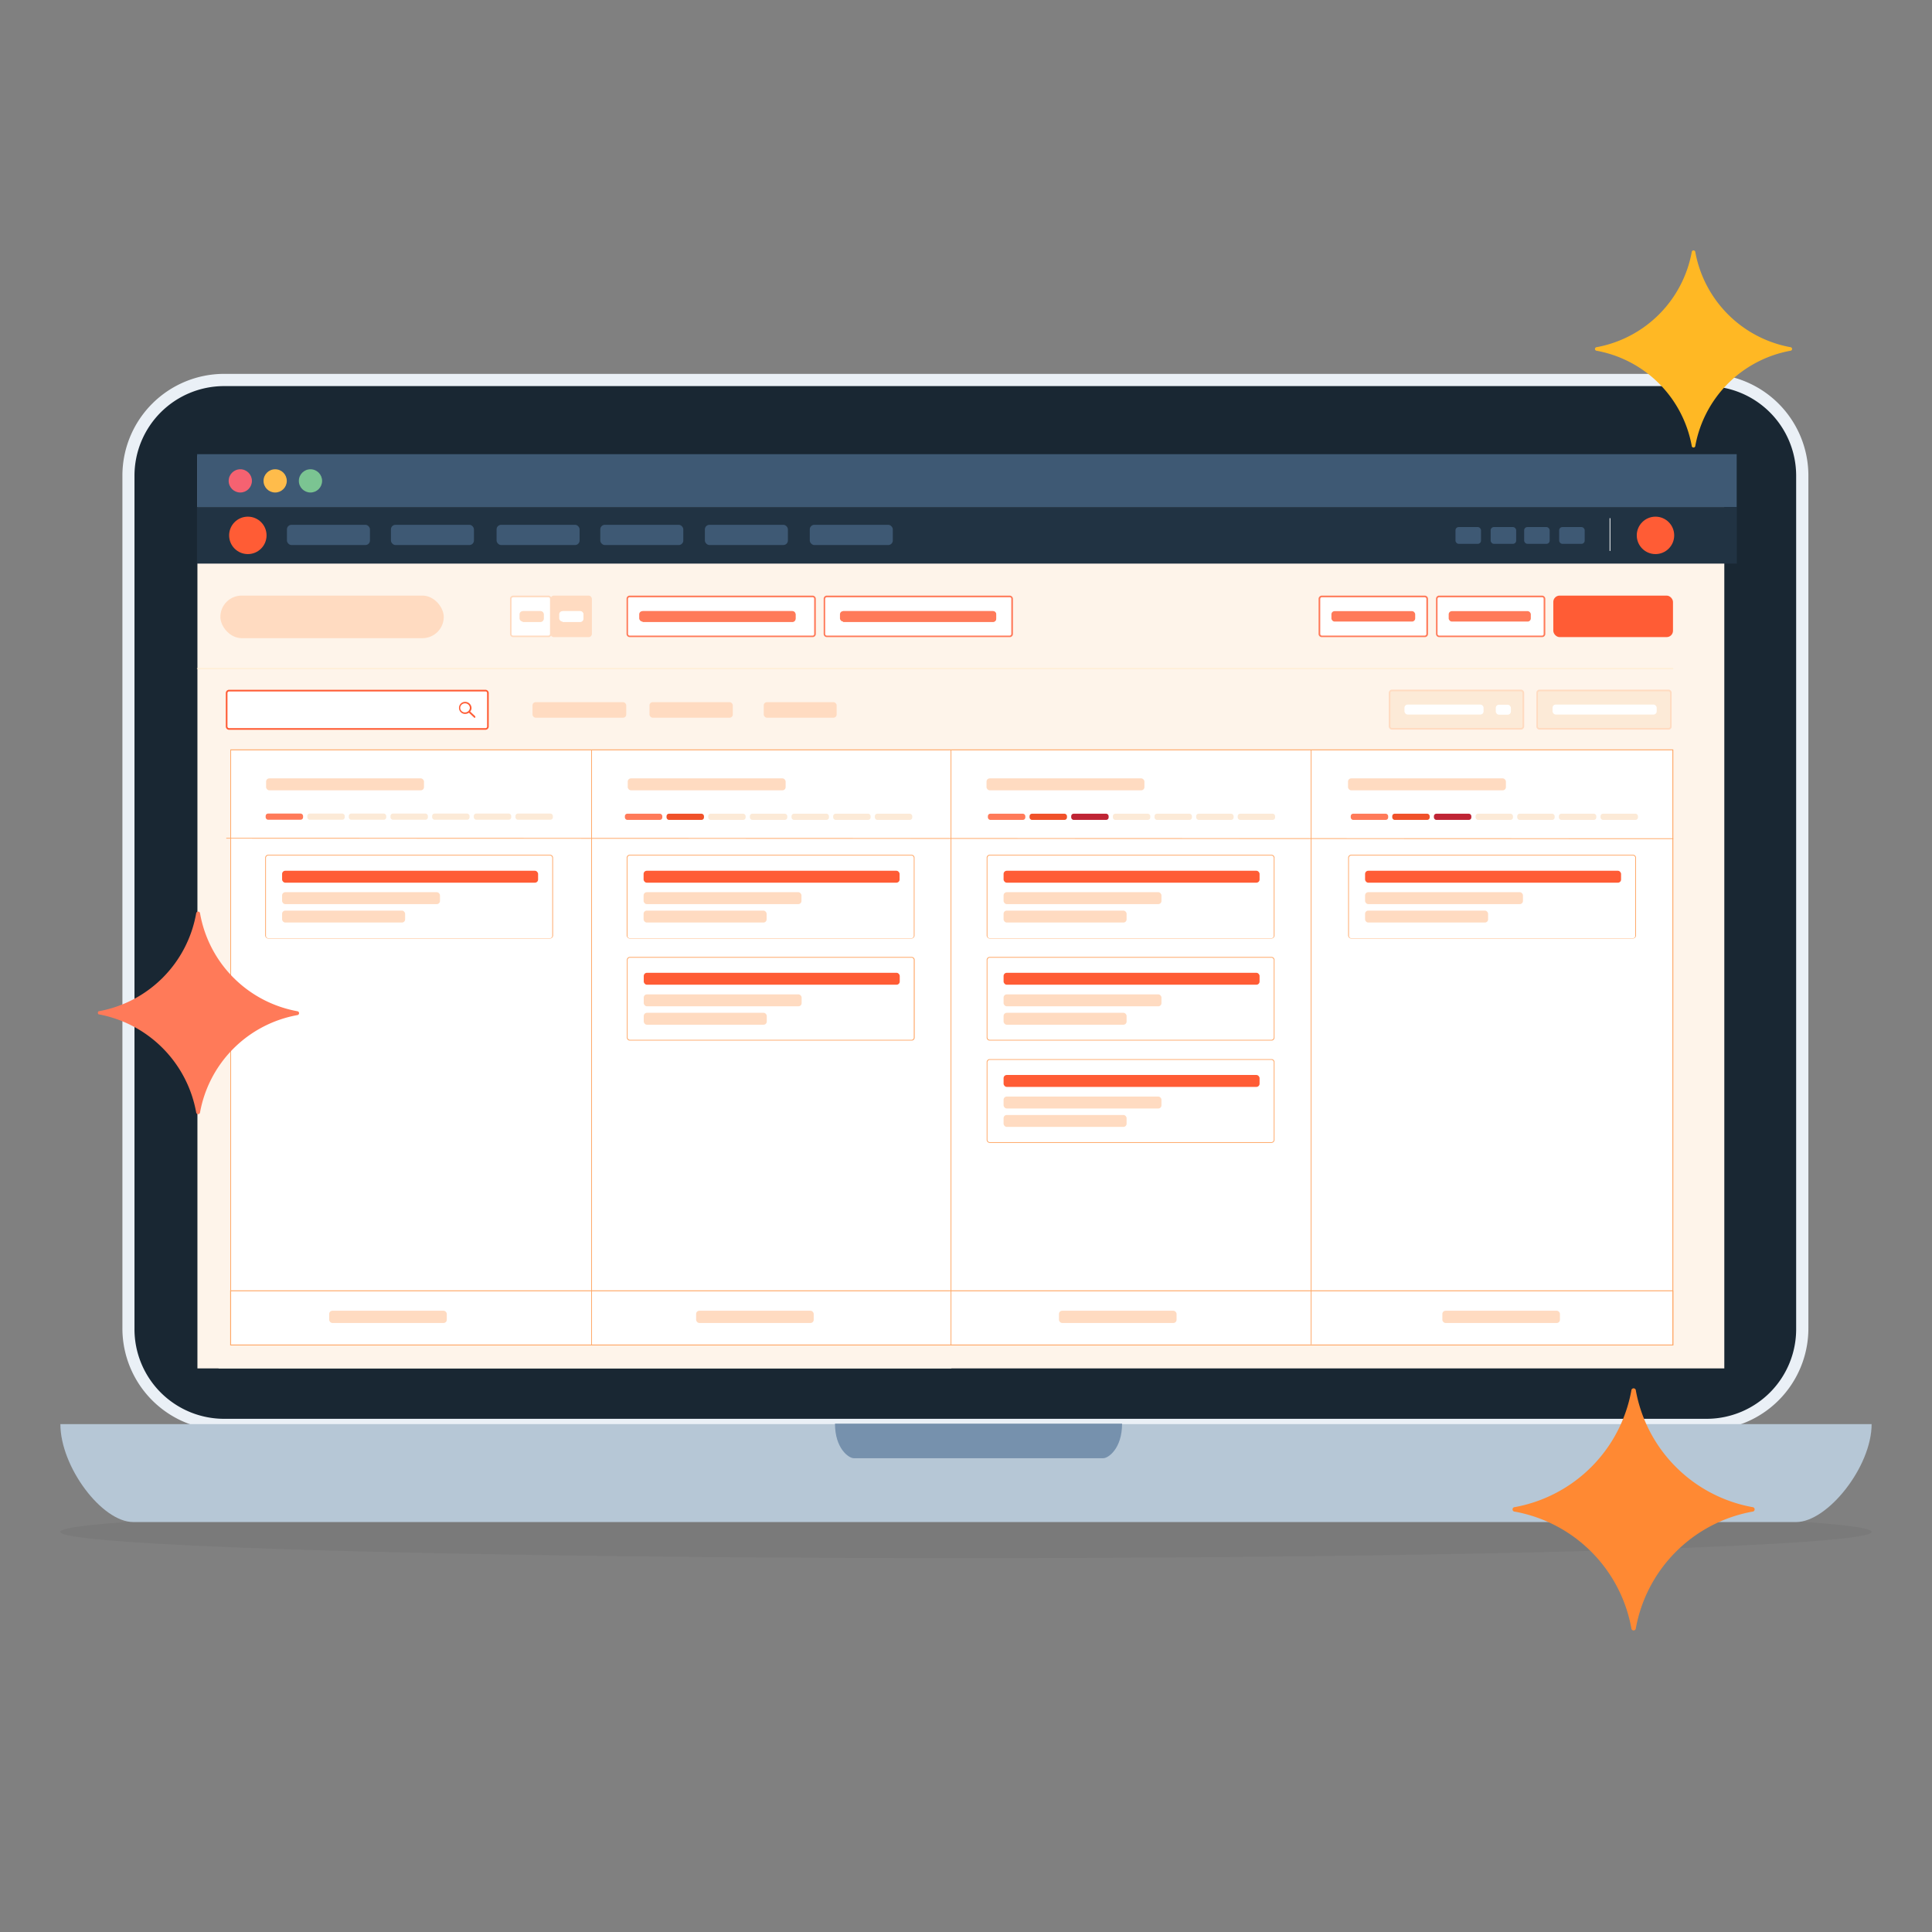 <svg id="Layer_2" data-name="Layer 2" xmlns="http://www.w3.org/2000/svg" xmlns:xlink="http://www.w3.org/1999/xlink" viewBox="0 0 128 128"><rect x="0" y="0" width="128" height="128" fill="#808080" stroke="none"/><defs><style>.cls-1{fill:none;}.cls-2{fill:#192733;}.cls-3{fill:#eaf0f6;}.cls-4{fill:#fef4ea;}.cls-5{fill:#3e5974;}.cls-6{fill:#f56271;}.cls-7{fill:#ffbc4b;}.cls-8{fill:#7bc492;}.cls-9{opacity:0.05;}.cls-10{fill:#b6c7d6;}.cls-11{fill:#7691ad;}.cls-12{fill:#fff;}.cls-13{fill:#ffa766;}.cls-14{fill:#fcead7;}.cls-15{fill:#f05129;}.cls-16{fill:#ff7a59;}.cls-17{fill:#ffdbc1;}.cls-18{fill:#bf2434;}.cls-19{fill:#ffebc9;}.cls-20{clip-path:url(#clip-path);}.cls-21,.cls-22{fill:#ff5c35;}.cls-22{fill-rule:evenodd;}.cls-23{fill:#213343;}.cls-24{fill:#ffb824;}.cls-25{fill:#ff8933;}</style><clipPath id="clip-path"><rect class="cls-1" x="14.98" y="45.7" width="17.4" height="2.64"/></clipPath></defs><rect class="cls-2" x="8.51" y="25.17" width="110.9" height="69.18" rx="6.33"/><path class="cls-3" d="M113.08,94.75H14.85A6.74,6.74,0,0,1,8.11,88V31.51a6.74,6.74,0,0,1,6.74-6.74h98.23a6.74,6.74,0,0,1,6.73,6.74V88A6.74,6.74,0,0,1,113.08,94.75ZM14.85,25.58a5.94,5.94,0,0,0-5.94,5.93V88A5.94,5.94,0,0,0,14.85,94h98.23A5.94,5.94,0,0,0,119,88V31.51a5.94,5.94,0,0,0-5.93-5.93Z"/><rect class="cls-4" x="14.48" y="30.2" width="99.76" height="60.46"/><rect class="cls-4" x="13.08" y="30.2" width="49.95" height="60.46"/><rect class="cls-5" x="13.06" y="30.09" width="102" height="3.5"/><circle class="cls-6" cx="15.92" cy="31.86" r="0.77"/><circle class="cls-7" cx="18.23" cy="31.86" r="0.77"/><circle class="cls-8" cx="20.57" cy="31.86" r="0.77"/><g class="cls-9"><ellipse cx="64" cy="101.49" rx="60" ry="1.74"/></g><path class="cls-10" d="M8.83,100.84H119c2.08,0,5-3.66,5-6.49H4C4,97.18,6.75,100.84,8.83,100.84Z"/><path class="cls-11" d="M65.16,94.32H55.32c0,1.66.92,2.29,1.24,2.29H73.1c.32,0,1.24-.63,1.24-2.29Z"/><rect class="cls-12" x="15.29" y="49.68" width="95.55" height="39.44"/><path class="cls-13" d="M110.86,89.14H15.26V49.65h95.6Zm-95.55-.06H110.8V49.71H15.31Z"/><rect class="cls-14" x="57.96" y="53.91" width="2.48" height="0.41" rx="0.16"/><rect class="cls-14" x="55.2" y="53.91" width="2.48" height="0.41" rx="0.16"/><rect class="cls-14" x="52.44" y="53.91" width="2.48" height="0.41" rx="0.16"/><rect class="cls-14" x="49.68" y="53.91" width="2.48" height="0.41" rx="0.16"/><rect class="cls-14" x="46.92" y="53.91" width="2.48" height="0.41" rx="0.16"/><rect class="cls-15" x="44.16" y="53.91" width="2.48" height="0.41" rx="0.16"/><rect class="cls-16" x="41.4" y="53.91" width="2.48" height="0.41" rx="0.16"/><rect class="cls-12" x="15.28" y="85.52" width="95.55" height="3.6"/><path class="cls-13" d="M110.86,89.14H15.25V85.49h95.61Zm-95.55-.06H110.8V85.55H15.31Z"/><rect class="cls-17" x="46.12" y="86.84" width="7.79" height="0.81" rx="0.21"/><rect class="cls-17" x="70.16" y="86.84" width="7.79" height="0.81" rx="0.21"/><rect class="cls-17" x="95.56" y="86.84" width="7.79" height="0.81" rx="0.21"/><rect class="cls-17" x="21.81" y="86.84" width="7.79" height="0.81" rx="0.21"/><rect class="cls-13" x="86.84" y="49.68" width="0.05" height="39.39"/><rect class="cls-13" x="62.98" y="49.71" width="0.05" height="39.39"/><rect class="cls-13" x="39.17" y="49.71" width="0.05" height="39.41"/><polygon class="cls-13" points="110.86 55.59 110.83 55.59 14.99 55.56 14.99 55.51 15.02 55.51 110.86 55.54 110.86 55.59"/><rect class="cls-14" x="34.15" y="53.9" width="2.48" height="0.41" rx="0.16"/><rect class="cls-14" x="31.39" y="53.9" width="2.48" height="0.41" rx="0.16"/><rect class="cls-14" x="28.63" y="53.9" width="2.48" height="0.41" rx="0.16"/><rect class="cls-14" x="25.87" y="53.9" width="2.48" height="0.41" rx="0.16"/><rect class="cls-14" x="23.11" y="53.9" width="2.48" height="0.41" rx="0.16"/><rect class="cls-14" x="20.36" y="53.9" width="2.48" height="0.41" rx="0.16"/><rect class="cls-16" x="17.6" y="53.9" width="2.48" height="0.41" rx="0.16"/><rect class="cls-14" x="82" y="53.91" width="2.48" height="0.41" rx="0.16"/><rect class="cls-14" x="79.25" y="53.91" width="2.48" height="0.41" rx="0.16"/><rect class="cls-14" x="76.49" y="53.91" width="2.48" height="0.41" rx="0.16"/><rect class="cls-14" x="73.73" y="53.91" width="2.48" height="0.41" rx="0.16"/><rect class="cls-18" x="70.97" y="53.91" width="2.48" height="0.41" rx="0.16"/><rect class="cls-15" x="68.21" y="53.91" width="2.48" height="0.41" rx="0.16"/><rect class="cls-16" x="65.45" y="53.91" width="2.48" height="0.41" rx="0.16"/><rect class="cls-14" x="106.04" y="53.91" width="2.48" height="0.41" rx="0.16"/><rect class="cls-14" x="103.28" y="53.91" width="2.48" height="0.41" rx="0.16"/><rect class="cls-14" x="100.52" y="53.91" width="2.48" height="0.41" rx="0.16"/><rect class="cls-14" x="97.76" y="53.91" width="2.48" height="0.41" rx="0.16"/><rect class="cls-18" x="95" y="53.91" width="2.48" height="0.41" rx="0.16"/><rect class="cls-15" x="92.24" y="53.91" width="2.48" height="0.41" rx="0.16"/><rect class="cls-16" x="89.49" y="53.91" width="2.48" height="0.41" rx="0.16"/><rect class="cls-19" x="13.05" y="44.27" width="97.81" height="0.05"/><rect class="cls-14" x="101.88" y="45.75" width="8.86" height="2.54" rx="0.16"/><path class="cls-17" d="M110.58,48.34H102a.21.21,0,0,1-.21-.22V45.9a.21.21,0,0,1,.21-.21h8.54a.21.21,0,0,1,.21.21v2.22A.21.21,0,0,1,110.58,48.34ZM102,45.8a.11.11,0,0,0-.11.1v2.22a.11.11,0,0,0,.11.11h8.54a.11.11,0,0,0,.11-.11V45.9a.11.11,0,0,0-.11-.1Z"/><rect class="cls-12" x="102.86" y="46.68" width="6.9" height="0.66" rx="0.21"/><rect class="cls-14" x="92.06" y="45.75" width="8.86" height="2.54" rx="0.16"/><path class="cls-17" d="M100.77,48.34H92.22a.22.22,0,0,1-.21-.22V45.9a.22.22,0,0,1,.21-.21h8.55a.22.22,0,0,1,.21.21v2.22A.22.22,0,0,1,100.77,48.34ZM92.22,45.8a.1.1,0,0,0-.1.1v2.22a.1.1,0,0,0,.1.11h8.55a.11.11,0,0,0,.1-.11V45.9a.11.11,0,0,0-.1-.1Z"/><rect class="cls-12" x="93.05" y="46.68" width="5.24" height="0.66" rx="0.21"/><rect class="cls-17" x="50.6" y="46.52" width="4.83" height="1.03" rx="0.21"/><rect class="cls-17" x="43.03" y="46.52" width="5.52" height="1.03" rx="0.21"/><rect class="cls-17" x="35.28" y="46.52" width="6.21" height="1.03" rx="0.21"/><g class="cls-20"><rect class="cls-12" x="15.03" y="45.76" width="17.29" height="2.54" rx="0.16"/><path class="cls-21" d="M32.17,48.35h-17a.22.22,0,0,1-.21-.21V45.91a.22.22,0,0,1,.21-.21h17a.22.22,0,0,1,.21.21v2.23A.22.22,0,0,1,32.17,48.35Zm-17-2.54a.11.11,0,0,0-.1.1v2.23a.11.11,0,0,0,.1.1h17a.1.1,0,0,0,.1-.1V45.91a.1.1,0,0,0-.1-.1Z"/><path class="cls-22" d="M30.81,47.2a.31.31,0,0,1-.32-.3.31.31,0,0,1,.32-.3.31.31,0,0,1,.32.3A.32.32,0,0,1,30.81,47.2Zm0-.7a.42.42,0,0,1,.43.4.34.34,0,0,1-.09.24l.34.32a0,0,0,0,1,0,.08.06.06,0,0,1-.08,0l-.34-.32a.45.45,0,0,1-.26.08.4.4,0,1,1,0-.8Z"/></g><path class="cls-12" d="M89.52,56.65h18.67a.19.19,0,0,1,.17.19V62a.18.18,0,0,1-.17.18H89.52a.17.17,0,0,1-.17-.18V56.84A.18.18,0,0,1,89.52,56.65Z"/><path class="cls-13" d="M108.19,62.18H89.52a.21.21,0,0,1-.2-.21V56.84a.2.2,0,0,1,.2-.21h18.67a.2.2,0,0,1,.2.21V62A.21.21,0,0,1,108.19,62.18Zm-18.67-5.5a.16.16,0,0,0-.15.16V62a.16.16,0,0,0,.15.16h18.67a.16.16,0,0,0,.15-.16V56.84a.16.16,0,0,0-.15-.16Z"/><rect class="cls-17" x="90.44" y="60.33" width="8.15" height="0.79" rx="0.21"/><rect class="cls-17" x="90.44" y="59.11" width="10.46" height="0.79" rx="0.21"/><rect class="cls-21" x="90.44" y="57.69" width="16.96" height="0.79" rx="0.21"/><rect class="cls-12" x="95.19" y="39.52" width="7.14" height="2.64" rx="0.16"/><path class="cls-16" d="M102.17,42.21H95.35a.21.21,0,0,1-.21-.21V39.68a.21.21,0,0,1,.21-.22h6.82a.22.22,0,0,1,.21.22V42A.21.21,0,0,1,102.17,42.21Zm-6.82-2.64a.11.11,0,0,0-.11.11V42a.11.11,0,0,0,.11.11h6.82a.1.1,0,0,0,.1-.11V39.68a.1.1,0,0,0-.1-.11Z"/><rect class="cls-16" x="95.98" y="40.49" width="5.44" height="0.69" rx="0.21"/><rect class="cls-12" x="87.42" y="39.52" width="7.14" height="2.64" rx="0.16"/><path class="cls-16" d="M94.39,42.21H87.57a.21.21,0,0,1-.21-.21V39.68a.22.22,0,0,1,.21-.22h6.82a.22.22,0,0,1,.22.22V42A.21.21,0,0,1,94.39,42.21Zm-6.82-2.64a.11.11,0,0,0-.1.11V42a.11.11,0,0,0,.1.11h6.82A.11.11,0,0,0,94.5,42V39.68a.11.11,0,0,0-.11-.11Z"/><rect class="cls-16" x="88.21" y="40.49" width="5.55" height="0.69" rx="0.21"/><rect class="cls-12" x="41.56" y="39.52" width="12.43" height="2.64" rx="0.16"/><path class="cls-16" d="M53.84,42.21H41.72a.21.21,0,0,1-.21-.21V39.68a.21.21,0,0,1,.21-.22H53.84a.22.22,0,0,1,.21.22V42A.21.21,0,0,1,53.84,42.21ZM41.72,39.57a.11.11,0,0,0-.11.11V42a.11.11,0,0,0,.11.11H53.84a.1.1,0,0,0,.1-.11V39.68a.1.1,0,0,0-.1-.11Z"/><rect class="cls-12" x="54.62" y="39.52" width="12.43" height="2.64" rx="0.16"/><path class="cls-16" d="M66.9,42.21H54.78a.21.21,0,0,1-.21-.21V39.68a.21.21,0,0,1,.21-.22H66.9a.22.22,0,0,1,.21.22V42A.21.21,0,0,1,66.9,42.21ZM54.78,39.57a.11.11,0,0,0-.11.11V42a.11.11,0,0,0,.11.11H66.9A.11.11,0,0,0,67,42V39.68a.1.1,0,0,0-.1-.11Z"/><rect class="cls-16" x="42.35" y="40.49" width="10.35" height="0.69" rx="0.21"/><path class="cls-16" d="M42.57,40.49H52.5a.22.22,0,0,1,.21.22V41a.21.21,0,0,1-.21.21H42.57"/><rect class="cls-12" x="33.88" y="39.52" width="2.65" height="2.64" rx="0.16"/><path class="cls-17" d="M36.37,42.21H34a.21.21,0,0,1-.21-.21V39.68a.21.21,0,0,1,.21-.22h2.33a.21.21,0,0,1,.21.22V42A.21.21,0,0,1,36.37,42.21ZM34,39.57a.11.11,0,0,0-.11.11V42a.11.11,0,0,0,.11.11h2.33a.11.11,0,0,0,.11-.11V39.68a.11.11,0,0,0-.11-.11Z"/><rect class="cls-17" x="34.42" y="40.49" width="1.6" height="0.69" rx="0.21"/><path class="cls-17" d="M34.63,40.49h1.18a.21.21,0,0,1,.21.22V41a.21.21,0,0,1-.21.21H34.63"/><rect class="cls-17" x="36.54" y="39.52" width="2.65" height="2.64" rx="0.16"/><path class="cls-17" d="M39,42.21H36.69a.21.21,0,0,1-.21-.21V39.68a.22.22,0,0,1,.21-.22H39a.22.22,0,0,1,.21.22V42A.21.21,0,0,1,39,42.21Zm-2.34-2.64a.11.11,0,0,0-.1.11V42a.11.11,0,0,0,.1.11H39a.1.1,0,0,0,.1-.11V39.68a.1.1,0,0,0-.1-.11Z"/><rect class="cls-16" x="55.65" y="40.49" width="10.35" height="0.69" rx="0.21"/><path class="cls-16" d="M55.86,40.49h9.93a.21.21,0,0,1,.21.22V41a.21.21,0,0,1-.21.21H55.86"/><rect class="cls-21" x="102.91" y="39.46" width="7.93" height="2.75" rx="0.42"/><rect class="cls-23" x="13.05" y="33.59" width="102.02" height="3.75"/><circle class="cls-21" cx="109.68" cy="35.47" r="1.24"/><rect class="cls-12" x="106.64" y="34.33" width="0.05" height="2.17"/><rect class="cls-5" x="103.3" y="34.92" width="1.69" height="1.11" rx="0.21"/><rect class="cls-5" x="100.98" y="34.92" width="1.69" height="1.11" rx="0.21"/><rect class="cls-5" x="98.76" y="34.92" width="1.69" height="1.11" rx="0.21"/><rect class="cls-5" x="96.43" y="34.92" width="1.69" height="1.11" rx="0.21"/><rect class="cls-5" x="19.01" y="34.77" width="5.5" height="1.34" rx="0.3"/><rect class="cls-5" x="32.9" y="34.77" width="5.5" height="1.34" rx="0.3"/><circle class="cls-21" cx="16.42" cy="35.47" r="1.24"/><path class="cls-12" d="M65.57,56.65H84.24a.18.18,0,0,1,.17.19V62a.17.17,0,0,1-.17.18H65.57A.17.17,0,0,1,65.4,62V56.84A.18.18,0,0,1,65.57,56.65Z"/><path class="cls-13" d="M84.24,62.18H65.57a.21.21,0,0,1-.2-.21V56.84a.2.2,0,0,1,.2-.21H84.24a.2.2,0,0,1,.2.21V62A.21.21,0,0,1,84.24,62.18Zm-18.67-5.5a.16.16,0,0,0-.15.16V62a.16.16,0,0,0,.15.16H84.24a.16.16,0,0,0,.15-.16V56.84a.16.16,0,0,0-.15-.16Z"/><rect class="cls-17" x="66.49" y="60.33" width="8.15" height="0.79" rx="0.21"/><rect class="cls-17" x="66.49" y="59.11" width="10.46" height="0.79" rx="0.21"/><rect class="cls-21" x="66.49" y="57.69" width="16.96" height="0.79" rx="0.21"/><path class="cls-12" d="M65.57,63.42H84.24a.17.17,0,0,1,.17.19v5.12a.17.17,0,0,1-.17.19H65.57a.17.17,0,0,1-.17-.19V63.61A.17.17,0,0,1,65.57,63.42Z"/><path class="cls-13" d="M84.24,68.94H65.57a.2.2,0,0,1-.2-.21V63.61a.2.2,0,0,1,.2-.21H84.24a.2.2,0,0,1,.2.21v5.12A.2.2,0,0,1,84.24,68.94ZM65.57,63.45a.16.16,0,0,0-.15.16v5.12a.16.16,0,0,0,.15.16H84.24a.16.16,0,0,0,.15-.16V63.61a.16.16,0,0,0-.15-.16Z"/><rect class="cls-17" x="66.49" y="67.1" width="8.15" height="0.79" rx="0.21"/><rect class="cls-17" x="66.49" y="65.88" width="10.46" height="0.79" rx="0.21"/><rect class="cls-21" x="66.49" y="64.45" width="16.96" height="0.79" rx="0.21"/><path class="cls-12" d="M65.57,70.19H84.24a.18.18,0,0,1,.17.19v5.13a.17.17,0,0,1-.17.18H65.57a.17.17,0,0,1-.17-.18V70.38A.18.18,0,0,1,65.57,70.19Z"/><path class="cls-13" d="M84.24,75.72H65.57a.21.21,0,0,1-.2-.21V70.38a.2.2,0,0,1,.2-.21H84.24a.2.2,0,0,1,.2.21v5.13A.21.21,0,0,1,84.24,75.72Zm-18.67-5.5a.16.16,0,0,0-.15.16v5.13a.16.16,0,0,0,.15.16H84.24a.16.16,0,0,0,.15-.16V70.38a.16.16,0,0,0-.15-.16Z"/><rect class="cls-17" x="66.49" y="73.87" width="8.15" height="0.79" rx="0.21"/><rect class="cls-17" x="66.49" y="72.65" width="10.46" height="0.79" rx="0.21"/><rect class="cls-21" x="66.49" y="71.22" width="16.96" height="0.79" rx="0.21"/><path class="cls-12" d="M41.73,63.42H60.4a.18.18,0,0,1,.17.19v5.12a.18.18,0,0,1-.17.19H41.73a.17.17,0,0,1-.17-.19V63.61A.17.17,0,0,1,41.73,63.42Z"/><path class="cls-13" d="M60.4,68.94H41.73a.2.2,0,0,1-.2-.21V63.61a.2.2,0,0,1,.2-.21H60.4a.2.2,0,0,1,.2.21v5.12A.2.2,0,0,1,60.4,68.94ZM41.73,63.45a.16.16,0,0,0-.15.16v5.12a.16.16,0,0,0,.15.16H60.4a.15.15,0,0,0,.14-.16V63.61a.15.15,0,0,0-.14-.16Z"/><rect class="cls-17" x="42.65" y="67.1" width="8.15" height="0.79" rx="0.21"/><rect class="cls-17" x="42.65" y="65.88" width="10.46" height="0.79" rx="0.21"/><rect class="cls-21" x="42.65" y="64.45" width="16.96" height="0.79" rx="0.21"/><path class="cls-12" d="M41.72,56.65H60.39a.19.19,0,0,1,.17.19V62a.18.18,0,0,1-.17.18H41.72a.17.17,0,0,1-.17-.18V56.84A.18.18,0,0,1,41.72,56.65Z"/><path class="cls-13" d="M60.39,62.18H41.72a.21.21,0,0,1-.2-.21V56.84a.2.2,0,0,1,.2-.21H60.39a.2.2,0,0,1,.2.21V62A.21.21,0,0,1,60.39,62.18Zm-18.67-5.5a.16.16,0,0,0-.15.16V62a.16.16,0,0,0,.15.16H60.39a.16.16,0,0,0,.15-.16V56.84a.16.16,0,0,0-.15-.16Z"/><rect class="cls-17" x="42.64" y="60.33" width="8.15" height="0.79" rx="0.21"/><rect class="cls-17" x="42.64" y="59.11" width="10.46" height="0.79" rx="0.21"/><rect class="cls-21" x="42.64" y="57.69" width="16.96" height="0.79" rx="0.21"/><path class="cls-12" d="M17.77,56.65H36.44a.18.18,0,0,1,.17.19V62a.17.17,0,0,1-.17.18H17.77A.17.17,0,0,1,17.6,62V56.84A.18.18,0,0,1,17.77,56.65Z"/><path class="cls-13" d="M36.44,62.18H17.77a.21.21,0,0,1-.2-.21V56.84a.2.2,0,0,1,.2-.21H36.44a.2.2,0,0,1,.2.21V62A.21.21,0,0,1,36.44,62.18Zm-18.67-5.5a.16.16,0,0,0-.15.16V62a.16.16,0,0,0,.15.16H36.44a.16.16,0,0,0,.15-.16V56.84a.16.16,0,0,0-.15-.16Z"/><rect class="cls-17" x="18.69" y="60.33" width="8.15" height="0.79" rx="0.21"/><rect class="cls-17" x="18.69" y="59.11" width="10.46" height="0.79" rx="0.21"/><rect class="cls-21" x="18.69" y="57.69" width="16.96" height="0.79" rx="0.21"/><rect class="cls-17" x="41.59" y="51.57" width="10.46" height="0.79" rx="0.21"/><rect class="cls-17" x="17.63" y="51.57" width="10.46" height="0.79" rx="0.21"/><rect class="cls-17" x="65.36" y="51.57" width="10.46" height="0.79" rx="0.21"/><rect class="cls-17" x="89.31" y="51.57" width="10.46" height="0.79" rx="0.21"/><rect class="cls-12" x="37.05" y="40.49" width="1.6" height="0.69" rx="0.21"/><path class="cls-12" d="M37.27,40.49h1.17a.21.21,0,0,1,.21.22V41a.21.21,0,0,1-.21.21H37.27"/><g id="mobile_payment" data-name="mobile payment"><path class="cls-16" d="M6.53,67A8,8,0,0,0,13,60.49a.13.13,0,0,1,.25,0A8,8,0,0,0,19.72,67a.13.13,0,0,1,0,.25,8,8,0,0,0-6.47,6.47.13.13,0,0,1-.25,0A8.06,8.06,0,0,0,6.53,67.2.13.13,0,0,1,6.53,67Z"/><path class="cls-24" d="M105.79,23a7.85,7.85,0,0,0,6.29-6.29.12.12,0,0,1,.24,0A7.85,7.85,0,0,0,118.61,23a.12.12,0,0,1,0,.24,7.84,7.84,0,0,0-6.29,6.29.12.12,0,0,1-.24,0,7.84,7.84,0,0,0-6.29-6.29A.12.12,0,0,1,105.79,23Z"/><path class="cls-25" d="M100.36,99.85a9.6,9.6,0,0,0,7.72-7.72.15.15,0,0,1,.3,0,9.6,9.6,0,0,0,7.72,7.72.15.15,0,0,1,0,.3,9.6,9.6,0,0,0-7.72,7.72.15.15,0,0,1-.3,0,9.6,9.6,0,0,0-7.72-7.72A.15.15,0,0,1,100.36,99.85Z"/></g><rect id="Rectangle-" class="cls-17" x="14.6" y="39.46" width="14.8" height="2.82" rx="1.41"/><rect class="cls-12" x="99.1" y="46.69" width="1" height="0.66" rx="0.21"/><rect class="cls-5" x="25.9" y="34.77" width="5.5" height="1.34" rx="0.3"/><rect class="cls-5" x="39.77" y="34.77" width="5.5" height="1.34" rx="0.3"/><rect class="cls-5" x="46.7" y="34.77" width="5.5" height="1.34" rx="0.3"/><rect class="cls-5" x="53.65" y="34.77" width="5.5" height="1.34" rx="0.3"/></svg>